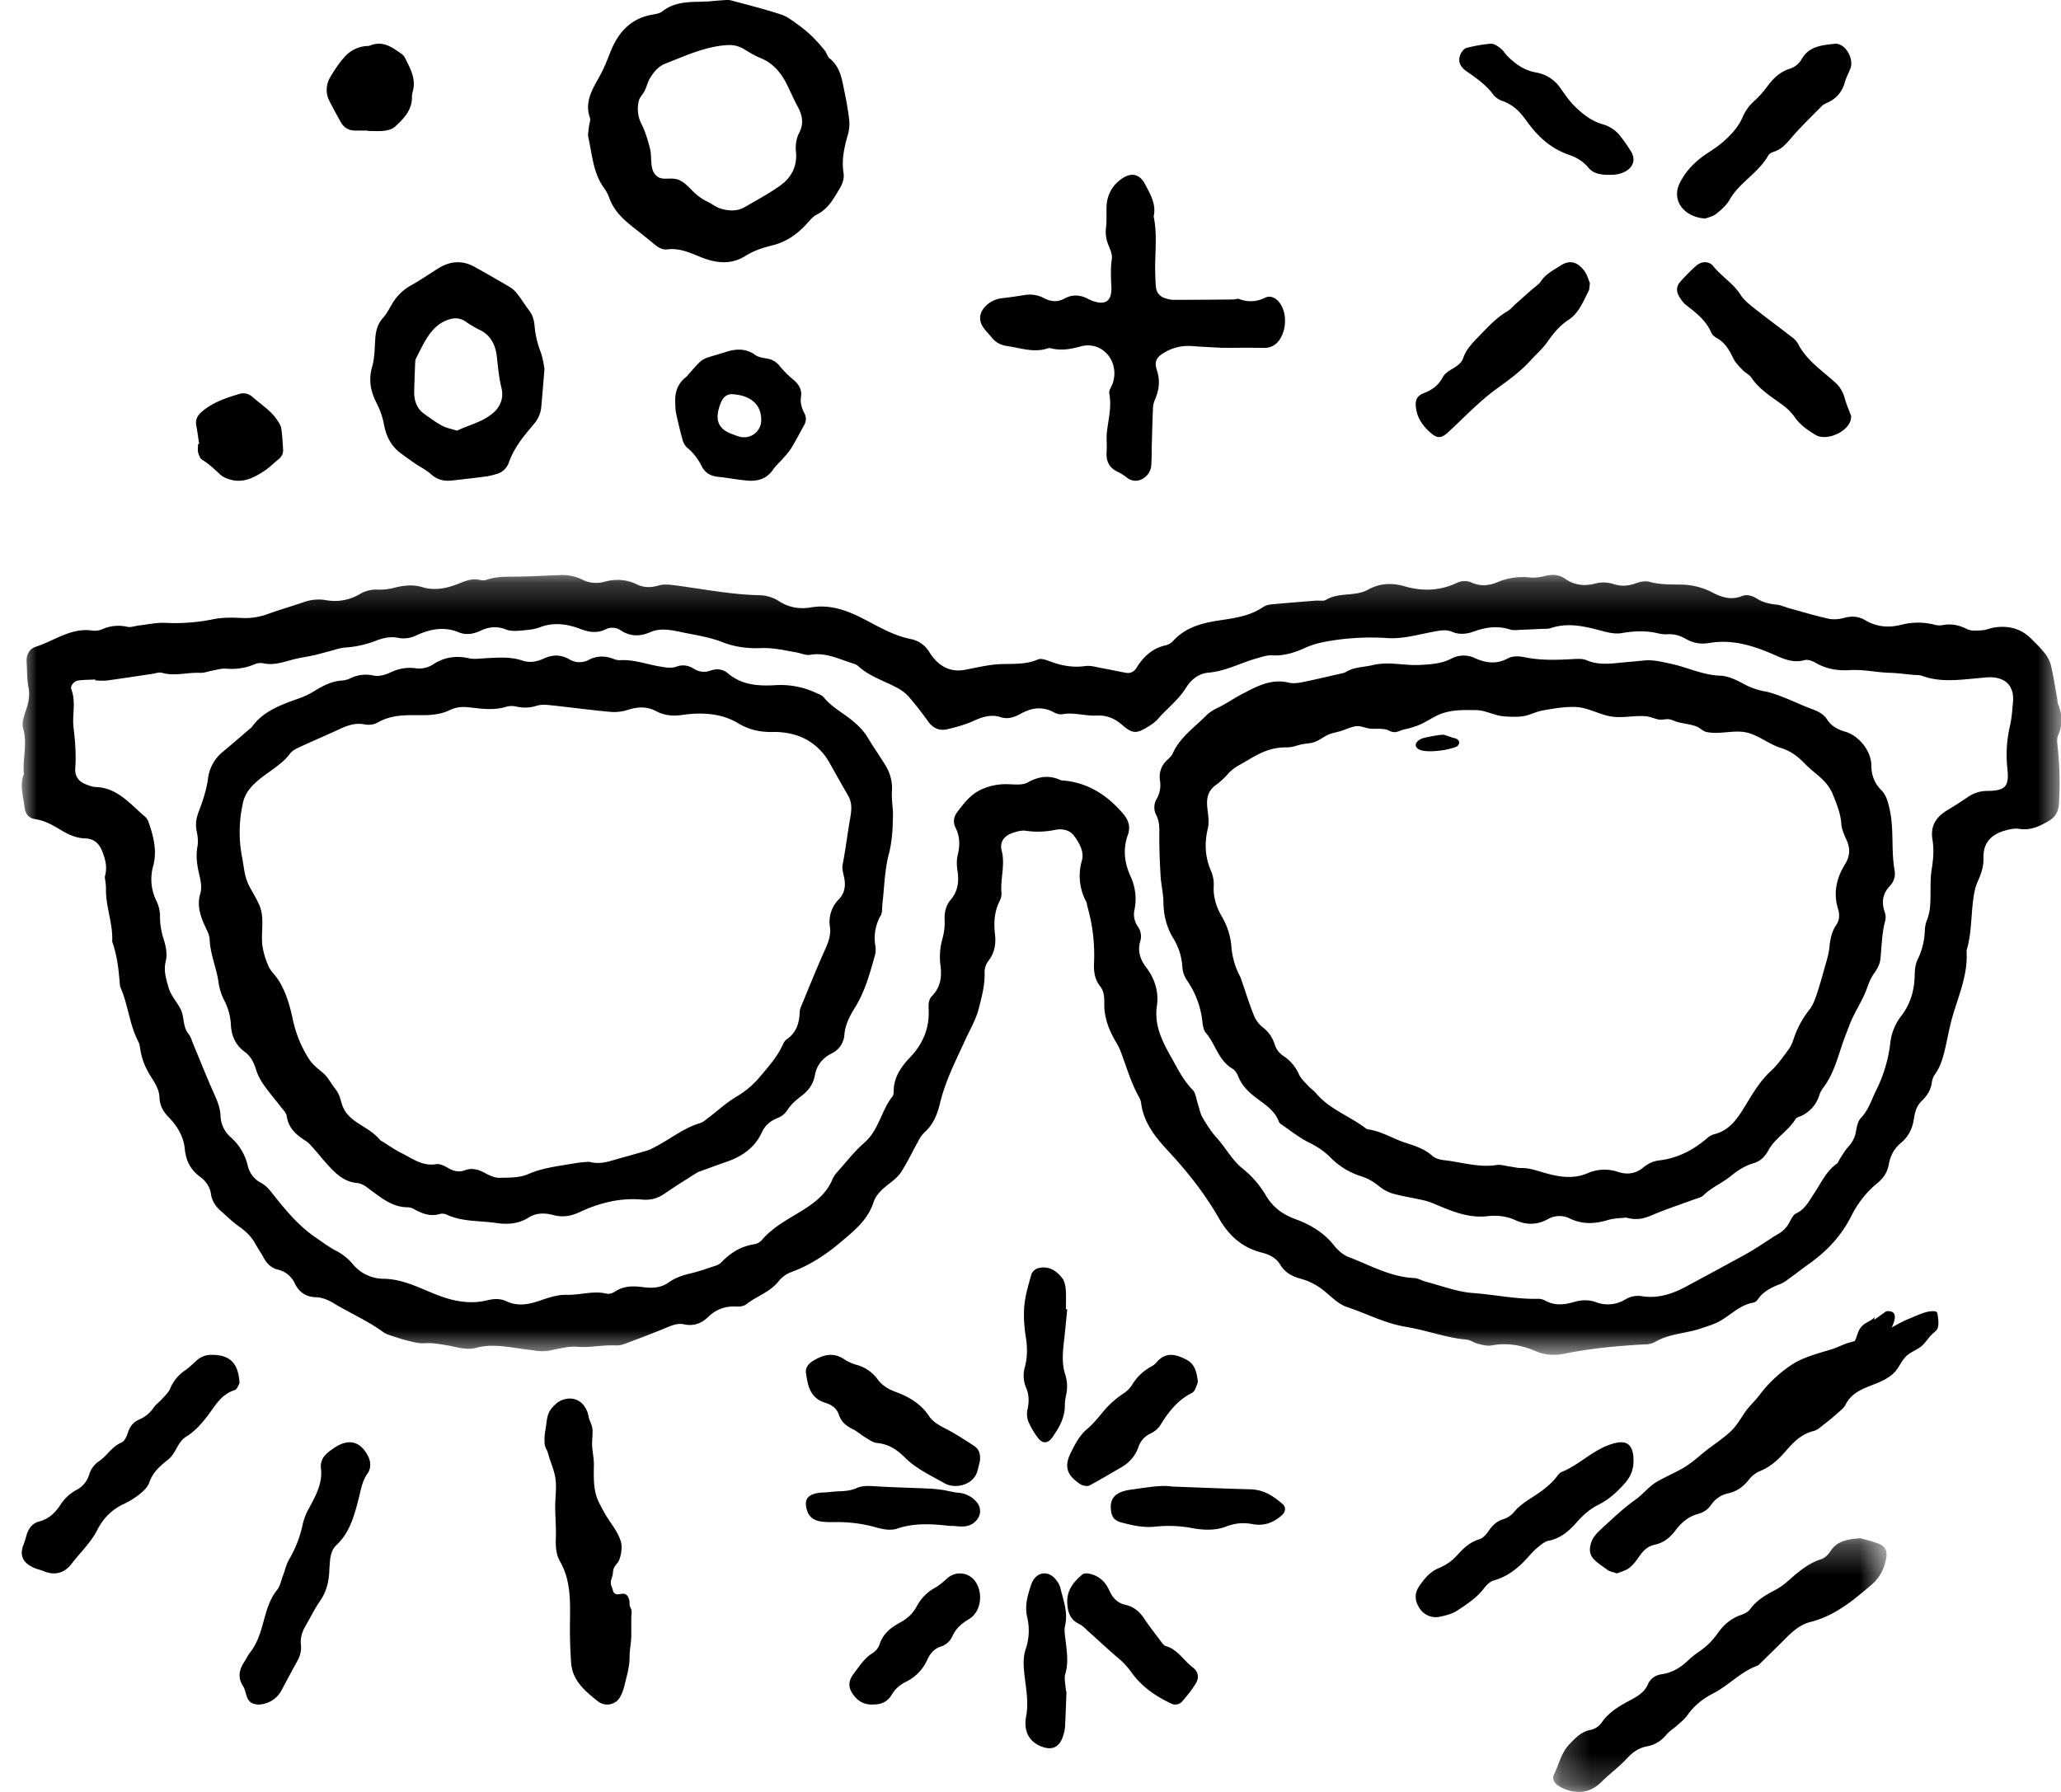 <svg xmlns="http://www.w3.org/2000/svg" xmlns:xlink="http://www.w3.org/1999/xlink" width="69" height="60" viewBox="0 0 69 60">
    <defs>
        <path id="a" d="M0 .227h68.288V26.34H0z"/>
        <path id="c" d="M.228.287h11.163V8.78H.228z"/>
    </defs>
    <g fill="none" fill-rule="evenodd">
        <g transform="translate(.73 19.024)">
            <mask id="b" fill="#fff">
                <use xlink:href="#a"/>
            </mask>
            <path fill="#000" d="M66.663 4.488c-.024.275-.045.555-.108.823a4.226 4.226 0 0 0-.078 1.413c.06.594-.075.73-.679.735a1.13 1.13 0 0 0-.651.208c-.226.154-.456.3-.69.441-.367.223-.567.522-.49.981.055.334.027.666-.027 1.003-.05.31-.033.63-.04.946-.004.259-.02.512-.122.756a1.03 1.03 0 0 0-.067.347c-.013.342-.092.66-.243.968-.074.15-.093.34-.096.514-.008.512-.143.977-.456 1.377a1.801 1.801 0 0 0-.364.924 4.784 4.784 0 0 1-.476 1.572c-.155.316-.253.653-.508.918-.098.101-.133.283-.16.435a.974.974 0 0 1-.254.519c-.105.113-.183.252-.27.382-.044.065-.068.155-.127.197-.349.246-.515.636-.743.975-.175.26-.306.542-.615.686-.105.048-.17.206-.236.325a.947.947 0 0 1-.369.365c-.25.149-.49.316-.736.47-.148.093-.3.182-.453.265-.632.345-1.264.687-1.898 1.028-.453.244-.929.395-1.447.32a.816.816 0 0 0-.56.094 1.12 1.12 0 0 1-1.006.1c-.246-.089-.494-.073-.743 0-.324.096-.646.121-.96-.055a.45.45 0 0 0-.222-.055c-.737.018-1.458-.141-2.189-.194-.53-.039-1.05-.243-1.574-.379-.13-.033-.255-.116-.384-.122-.797-.034-1.481-.43-2.202-.704-.188-.071-.365-.232-.494-.395-.342-.433-.796-.693-1.285-.874-.441-.163-.766-.4-1.01-.826a3.25 3.25 0 0 0-.77-.875c-.358-.292-.562-.7-.864-1.031-.182-.2-.33-.437-.469-.673-.076-.13-.101-.292-.151-.439-.057-.165-.07-.376-.18-.487-.296-.3-.484-.673-.681-1.027-.303-.542-.616-1.095-.514-1.782.068-.463-.067-.903-.354-1.282-.2-.263-.304-.548-.202-.885a.58.58 0 0 0-.094-.508.713.713 0 0 1-.096-.568 1.78 1.78 0 0 0-.14-1.101c-.203-.456-.257-.907-.087-1.381.097-.271.024-.498-.158-.71-.528-.618-1.163-1.03-1.979-1.11-.038-.004-.08 0-.114-.016-.384-.174-.73-.127-1.104.08-.185.103-.454.06-.684.058a1.96 1.96 0 0 0-.898.192c-.353.172-.568.47-.792.766a.474.474 0 0 0-.034.509c.149.302.142.601.064.922-.04.167-.028.356-.002.529.053.352.008.669-.226.946-.175.206-.22.447-.206.719.009.192-.021.393-.071.58a2.21 2.21 0 0 0-.072.881c.054.39.014.748-.279 1.044-.118.12-.122.283-.114.446.031.628-.185 1.151-.615 1.605-.298.313-.555.667-.556 1.141 0 .058-.005.13-.038.172-.378.473-.457 1.128-.939 1.547-.336.293-.614.654-.914.99a.9.9 0 0 0-.16.244c-.21.504-.62.8-1.055 1.069-.462.284-.946.535-1.309.963a.439.439 0 0 1-.249.138c-.442.067-.798.283-1.103.607a.486.486 0 0 1-.2.114c-.275.09-.548.19-.829.255-.268.063-.52.147-.747.31-.254.181-.55.19-.84.152-.335-.044-.654-.049-.952.151-.075.051-.192.086-.276.066-.447-.107-.884.051-1.33.039-.299-.01-.611.093-.902.194-.38.132-.745.2-1.127.02-.2-.095-.415-.084-.628-.032-.652.16-1.258.005-1.864-.249-.515-.214-1.025-.46-1.606-.47a1.35 1.35 0 0 1-1.066-.522 1.818 1.818 0 0 0-.55-.424c-.241-.129-.455-.292-.679-.445-.608-.415-1.053-.983-1.504-1.55a1.07 1.07 0 0 0-.305-.267.863.863 0 0 1-.454-.583 1.806 1.806 0 0 0-.568-.947.996.996 0 0 1-.342-.726c-.013-.283-.127-.532-.24-.787-.232-.52-.442-1.052-.662-1.579-.053-.127-.089-.27-.172-.373-.201-.249-.132-.578-.268-.838-.127-.241-.321-.44-.4-.716-.083-.288-.168-.565-.093-.871.063-.258.003-.513-.074-.76a2.369 2.369 0 0 1-.117-.757 1.204 1.204 0 0 0-.12-.508 1.623 1.623 0 0 1-.112-1.154c.14-.506.021-.98-.14-1.451a.465.465 0 0 0-.115-.203c-.503-.42-.925-.98-1.66-1.004-.113-.004-.228-.05-.336-.091-.241-.095-.374-.264-.354-.546.032-.453-.003-.9-.058-1.355-.05-.415.087-.851-.072-1.275-.045-.12.087-.28.226-.3.19-.027.384-.024.576-.034v.033c.136 0 .273.016.407-.002.496-.067.992-.145 1.488-.218.114-.017.24-.065.342-.036.426.122.847-.022 1.27 0 .131.008.265-.049.398-.072.152-.027.307-.08.457-.068.336.028.654-.014.966-.146a.501.501 0 0 1 .284-.035c.36.081.688-.042 1.025-.13.224-.058.455-.088.682-.137.15-.033.298-.08.448-.117.206-.052.411-.13.62-.144a3.414 3.414 0 0 0 1.016-.23c.239-.093.485-.145.74-.092a.96.96 0 0 0 .618-.09c.452-.206.92-.298 1.404-.097.252.105.498.056.733-.053.278-.129.548-.16.843-.042.137.054.305.054.455.042.231-.02.473-.034.686-.115.47-.178.918-.11 1.362.059.285.108.557.15.842.01a.493.493 0 0 1 .502.034c.324.211.646.212.995.059.336-.147.697-.07 1.032 0 .47.098.946.164 1.407.346.386.153.835.208 1.252.19.418-.018.805.075 1.204.146.151.027.31.104.454.079.488-.086.912.118 1.351.262.092.03.195.057.263.12.384.352.877.491 1.317.733.133.073.264.167.362.28.23.267.449.545.653.832.17.239.39.329.657.262.282-.068.566-.143.83-.261.309-.14.604-.252.948-.14.235.078.465-.001.671-.117.366-.204.727-.251 1.108-.045.082.044.192.08.28.063.39-.073.77.065 1.155.045.332-.017.597.095.848.312.35.303.484.302.88.054.115-.071.231-.152.32-.254.309-.353.687-.637.941-1.046.17-.271.421-.476.755-.504.57-.048 1.071-.327 1.61-.478.166-.046.34-.11.505-.1.402.025.77-.093 1.123-.254.27-.123.545-.185.834-.232a8.356 8.356 0 0 1 1.91-.093c.527.036 1.035-.12 1.547-.213.215-.039.414-.086.622.003.248.105.493.075.738-.013.392-.14.785-.198 1.196-.065.122.04.267.013.402.009.212-.006.423-.017.634-.028.115-.006.237.007.343-.029.585-.196 1.152-.05 1.712.098.23.061.441.11.68.068.403-.07.809-.083 1.212.016a.957.957 0 0 0 .288.026c.221-.015.419.04.61.15.244.14.505.193.785.144.715-.127 1.387.057 2.037.33.377.158.728.363 1.166.242.112-.031.27.033.383.098.353.204.744.262 1.124.237.452-.03.886.076 1.33.089.269.008.537.045.806.07.096.009.2 0 .287.032.626.23 1.262.132 1.897.077.135-.011.27-.032.405-.029.52.013.79.314.744.835m1.51 1.111c.162-.351.143-.687.005-1.033-.028-.072-.027-.155-.041-.233-.068-.368-.122-.74-.21-1.103a1.112 1.112 0 0 0-.222-.408c-.134-.168-.29-.318-.444-.47-.347-.342-.769-.437-1.234-.364-.133.021-.262.084-.396.092-.17.01-.366.031-.508-.041-.276-.139-.542-.19-.841-.128a.672.672 0 0 1-.286-.028 2.266 2.266 0 0 0-1.094.018c-.415.102-.809.063-1.18-.155-.233-.138-.466-.15-.725-.078-.163.044-.35.06-.512.024-.435-.096-.862-.226-1.292-.344-.148-.04-.294-.11-.445-.127-.235-.025-.456-.074-.66-.202-.154-.096-.331-.152-.5-.084-.363.146-.684.04-1.001-.128A2.312 2.312 0 0 0 55.523.55c-.346-.006-.693.002-1.037-.095-.137-.038-.31 0-.452.052-.248.089-.487.11-.738.027a1.096 1.096 0 0 0-.63-.016c-.357.091-.69.053-1-.165-.203-.143-.428-.152-.668-.093-.167.04-.346.07-.514.051a2.152 2.152 0 0 0-1.08.158c-.279.117-.562.145-.849.02a.581.581 0 0 0-.505.001c-.57.27-1.145.293-1.753.118-.41-.119-.822-.114-1.236.116-.422.233-.96.075-1.397.336-.089.053-.227.018-.342.027-.5.04-1.001.079-1.501.127a.6.6 0 0 0-.273.094c-.453.308-.974.367-1.491.447-.56.086-1.095.23-1.504.673a.498.498 0 0 1-.244.152c-.45.096-.756.378-.992.76-.081.131-.2.19-.346.164-.267-.047-.531-.107-.798-.154-.188-.033-.385-.098-.567-.072-.398.056-.769-.007-1.14-.141-.144-.052-.33-.13-.447-.08-.406.176-.82.141-1.242.156-.402.014-.802.116-1.2.19-.422.078-.763-.059-1.04-.38-.065-.074-.118-.157-.172-.24a.928.928 0 0 0-.615-.412c-.54-.11-1.015-.382-1.497-.635-.575-.302-1.16-.536-1.827-.423-.375.064-.733.01-1.062-.199-.201-.128-.42-.203-.659-.208-.97-.02-1.919-.213-2.877-.337-.168-.022-.352-.035-.51.012-.258.074-.493.077-.734-.041-.347-.171-.713-.183-1.077-.086a1.01 1.01 0 0 1-.734-.067 1.523 1.523 0 0 0-.732-.156c-.464.018-.927.042-1.391.051-.367.008-.736-.017-1.093.108a.442.442 0 0 1-.23.002c-.241-.054-.45.024-.672.115-.398.163-.817.259-1.247.129-.31-.094-.61-.061-.916.015a1.985 1.985 0 0 1-.57.068 1.06 1.06 0 0 0-.608.15 1.632 1.632 0 0 1-1.12.204 1.471 1.471 0 0 0-.747.062c-.402.138-.812.255-1.21.4a2.19 2.19 0 0 1-.902.132c-.307-.016-.625-.018-.924.043a6.4 6.4 0 0 1-1.615.121c-.285-.013-.575.053-.862.086-.134.016-.275.073-.4.047a1.33 1.33 0 0 0-.849.084.653.653 0 0 1-.342.04c-.704-.097-1.256.346-1.876.544-.216.07-.324.27-.306.52.021.276.008.558.06.826.054.268.01.502-.073.752-.068.201-.159.445-.105.629.153.517-.024 1.024.026 1.533-.146.374-.022.74.022 1.11.028.227.138.37.359.402.316.047.585.2.853.361.253.153.517.275.816.284.318.009.486.186.591.476.09.247.16.488.068.81.01.1.042.256.04.411-.01.597.24 1.16.208 1.758.167.467.219.954.257 1.445.006.076.048.15.076.224.21.552.267 1.155.544 1.685.044.085.055.19.07.287.051.319.175.605.346.875.137.215.28.436.29.703.01.275.126.476.315.67.276.284.492.637.53 1.034.038.41.192.714.51.949.194.144.333.33.369.581.032.227.15.405.315.552.204.181.4.376.621.532.23.16.42.344.556.592.084.156.189.3.273.456.108.2.256.347.478.4a.816.816 0 0 1 .566.467c.141.287.377.446.697.455.22.007.414.089.6.201.548.333 1.14.585 1.661.967.092.066.209.102.318.137.202.067.406.13.612.179.15.035.306.068.457.057.255-.018.497.03.747.07.321.053.646.173.976.084.581-.157 1.152-.006 1.722.06.23.026.452.08.687.04.323-.055.653-.161.971-.135.431.036.848-.065 1.274-.046a.74.74 0 0 0 .285-.039c.472-.176.943-.353 1.408-.546.201-.083.397-.169.616-.12.313.067.58-.027.801-.243.27-.264.581-.374.952-.353.11.006.25-.013.332-.078.35-.277.798-.406 1.087-.779a.989.989 0 0 1 .423-.3c.61-.225 1.143-.573 1.638-.992.447-.378.91-.738 1.107-1.338.089-.27.302-.451.521-.622.152-.119.313-.247.414-.407.209-.33.377-.687.568-1.03a1.06 1.06 0 0 1 .202-.284c.295-.26.436-.613.522-.975.18-.757.533-1.438.852-2.135.155-.34.35-.669.442-1.025.102-.397.214-.802.198-1.226a.641.641 0 0 1 .128-.381c.207-.27.26-.565.221-.894-.044-.379-.024-.75.15-1.1a.566.566 0 0 0 .068-.285c-.044-.472.13-.937.006-1.415-.074-.285.079-.495.36-.59.144-.05.308-.097.453-.075.331.05.65.036.977-.03.231-.046.486-.004.637.203.172.238.34.521.259.823a1.82 1.82 0 0 0 .143 1.376c.027.051.027.115.043.172a5.87 5.87 0 0 1 .22 1.877c-.014.282.019.553.203.784.131.164.143.36.14.561-.01.449.133.854.35 1.236.069.12.14.238.19.366.199.513.343 1.049.614 1.532.038.067.07.145.08.222.088.667.492 1.155.917 1.613.642.692 1.223 1.428 1.693 2.25.33.576.777.974 1.417 1.136.25.064.485.168.624.4.165.276.412.405.703.482.304.082.571.231.816.438.223.188.45.414.713.502.66.22 1.288.554 1.977.666.686.113 1.342.367 2.038.43.13.013.25.108.38.14.148.035.309.082.451.055.515-.098 1.004-.014 1.475.189.319.136.638.153.967.087.892-.18 1.793-.264 2.698-.312a.74.74 0 0 0 .335-.08c.479-.285 1.037-.28 1.544-.457.162-.057.328-.104.486-.173.44-.192.766-.608 1.268-.69.051-.008.108-.056.14-.102.187-.275.462-.406.757-.52.141-.056.264-.162.391-.252.174-.125.341-.261.517-.384.618-.43 1.127-.956 1.471-1.645.213-.424.506-.8.87-1.097.213-.173.337-.37.385-.635.05-.282.18-.525.398-.706.255-.211.391-.48.44-.808.031-.216.089-.433.25-.59.19-.182.325-.385.354-.659a.618.618 0 0 1 .118-.267c.184-.266.26-.573.333-.881.078-.327.133-.66.224-.983.207-.734.535-1.44.484-2.234a.172.172 0 0 1 .01-.059c.145-.498.14-1.016.196-1.527.028-.252.063-.517.165-.743.117-.259.205-.507.195-.793-.016-.49.246-.776.682-.908.164-.049.348-.095.511-.069.376.06.68-.082.989-.262.224-.13.327-.308.344-.572a10.98 10.98 0 0 0-.04-1.891c-.014-.135-.039-.293.013-.406" mask="url(#b)"/>
        </g>
        <path fill="#000" d="M21.396 3.347c.023-.08.125-.196.169-.273.086-.153.116-.333.207-.475.13-.203.275-.381.506-.47.668-.26 1.359-.585 2.095-.62a.934.934 0 0 1 .536.136c.177.106.354.219.545.295.436.175.7.505.897.901.119.24.223.486.351.72.16.29.216.577.057.88-.11.21-.132.427-.11.659.043.472-.16.852-.534 1.118-.37.264-.775.48-1.17.71-.225.133-.466.143-.723.083-.247-.058-.339-.16-.547-.263a1.679 1.679 0 0 1-.47-.339c-.16-.156-.33-.351-.546-.407-.292-.077-.554.092-.755-.202-.143-.21-.078-.569-.139-.81a5.623 5.623 0 0 0-.152-.516 2.605 2.605 0 0 0-.13-.308 1.108 1.108 0 0 1-.087-.819m-1.68.898c-.01.122-.043.25-.017.366.13.577.158 1.186.529 1.692.072.098.13.212.172.328.146.405.438.693.766.953.244.193.489.385.727.583.132.11.273.205.449.183.392-.049.723.097 1.076.242.503.206 1.026.304 1.55-.03.258-.163.567-.267.867-.34.468-.113.834-.36 1.15-.703.112-.12.22-.265.361-.335.383-.19.564-.536.766-.87.098-.165.158-.338.128-.53-.07-.439.027-.856.146-1.275a1.29 1.29 0 0 0 .045-.484c-.036-.325-.095-.65-.162-.97-.084-.4-.135-.814-.494-1.099-.076-.06-.097-.182-.161-.261a5.16 5.16 0 0 0-.407-.458 4.15 4.15 0 0 0-.475-.4c-.183-.13-.37-.28-.579-.35-.551-.18-1.115-.324-1.677-.473-.096-.025-.207-.01-.31-.003-.167.01-.333.028-.499.042V.048c-.084.004-.167.011-.25.012-.442.004-.873.03-1.243.322-.09.071-.232.089-.354.111-.739.136-1.148.635-1.396 1.277-.104.27-.21.529-.35.783-.236.427-.513.856-.324 1.389.03.087-.025.201-.034.303M33.195 11.294c.137.173.305.26.522.292.455.066.902.236 1.369.075a.208.208 0 0 1 .11.004c.335.082.65.026.983-.066.708-.195 1.3.48 1.084 1.203-.038.128-.147.265-.126.377.088.446-.034.868-.08 1.3-.022.208.009.421-.008.63-.023.301.06.529.331.668.116.06.234.123.335.206.356.294.804-.029.828-.397.015-.23.012-.46.018-.692.012-.421.022-.843.041-1.265a.846.846 0 0 1 .076-.276c.131-.313.164-.619.054-.955-.094-.284-.021-.427.223-.577.295-.182.615-.26.96-.233.37.029.74.043.998.058.539 0 .964-.006 1.39.003a.59.59 0 0 0 .526-.262c.247-.34.26-.916.014-1.246-.124-.167-.31-.26-.492-.172a1.043 1.043 0 0 1-.858.045c-.063-.023-.145.013-.219.014-.665.006-1.33.012-1.996.012a.903.903 0 0 1-.271-.056.418.418 0 0 1-.307-.371c-.017-.153-.019-.308-.024-.462-.021-.634.082-1.271-.053-1.902.094-.417-.115-.75-.291-1.086-.172-.327-.44-.398-.748-.197-.354.232-.539.574-.54 1.015-.002.21.01.424-.015.633-.026.219.004.416.09.617.058.138.125.301.104.44-.045.308-.031.61-.016.919.025.483-.188.64-.618.489a1.107 1.107 0 0 1-.154-.068c-.265-.14-.53-.162-.8-.014-.234.13-.461.104-.69-.018a1.022 1.022 0 0 0-.651-.098c-.238.037-.477.073-.716.1a.922.922 0 0 0-.594.282c-.21.226-.228.477-.046.728.078.107.175.199.257.303M13.897 12.191c.003-.063.004-.136.03-.187.26-.506.483-1.054 1.003-1.27.232-.097.445-.115.666.039.153.107.314.199.478.28.33.162.512.468.558.874.04.36.072.718.158 1.07.087.356-.064.65-.29.838-.368.308-.815.396-1.2.586-.198-.064-.36-.09-.503-.169-.21-.114-.41-.26-.607-.403-.236-.171-.332-.436-.323-.761.008-.299.018-.598.03-.897m-.78-1.998c-.092.157-.179.325-.295.452-.172.189-.238.414-.257.681-.023.32-.02.656-.106.953-.13.456-.048.83.149 1.218.11.216.201.46.245.707.078.427.258.746.561.971.166.123.335.243.504.359.17.116.357.203.511.343.217.196.45.242.706.212.373-.042.745-.083 1.116-.132.123-.016.246-.048.367-.084a.596.596 0 0 0 .414-.376c.186-.531.52-.916.85-1.307a1 1 0 0 0 .239-.562c.035-.384.065-.768.108-1.28-.023-.108-.049-.345-.126-.554a3.227 3.227 0 0 1-.204-.86c-.016-.196-.06-.376-.176-.527-.144-.189-.27-.396-.416-.582a.93.93 0 0 0-.255-.224 58.84 58.84 0 0 0-1.155-.661c-.416-.234-.827-.204-1.23.05-.299.188-.592.39-.898.56a1.671 1.671 0 0 0-.652.643M64.662 43.904c-.238.015-.556.176-.772.262-.38.151-.768.443-1.161.55-.27.072-.536.16-.814.238-.217.06-.392.164-.605.228-.42.128-.956.267-1.317.509a4.346 4.346 0 0 0-1.085 1.017c-.16.215-.36.383-.51.611-.134.202-.262.417-.431.584-.279.274-.638.49-.94.74-.222.185-.457.39-.714.533-.273.152-.554.275-.822.426-.284.16-.475.426-.74.614-.39.278-.724.594-1.075.918-.193.177-.351.318-.42.566-.122.447.18.584.567.87.074.055.184.068.315.113.13-.056.295-.095.411-.186.136-.106.24-.252.338-.393.126-.181.276-.33.506-.38.32-.068.528-.253.71-.493.188-.248.422-.456.755-.542a.746.746 0 0 0 .427-.3.932.932 0 0 1 .575-.389c.293-.063.504-.222.68-.442a.938.938 0 0 1 .36-.291c.37-.146.633-.39.879-.673.252-.291.519-.577.943-.68.127-.032.235-.138.343-.22.14-.106.275-.217.405-.334.114-.103.253-.201.318-.329.339-.667 1.15-.583 1.632-1.076.176-.179.24-.417.44-.582.142-.118.329-.18.47-.3.122-.102.203-.238.309-.353.049-.054.184-.157.219-.218.051-.092.041-.285.024-.389-.027-.16.004-.222-.22-.209"/>
        <g transform="translate(51.77 51.22)">
            <mask id="d" fill="#fff">
                <use xlink:href="#c"/>
            </mask>
            <path fill="#000" d="M11.119.465c-.226-.086-.465-.139-.601-.178-.469.025-.792.107-1.002.426-.072.11-.186.233-.309.272-.465.147-.799.453-1.143.755-.12.105-.253.201-.395.275-.326.17-.634.35-.85.65-.063.088-.19.151-.3.189-.347.118-.592.343-.789.622-.173.245-.383.45-.637.62a2.582 2.582 0 0 0-.327.263c-.251.239-.529.426-.892.478-.22.032-.387.14-.47.334-.116.27-.347.407-.605.544-.355.188-.706.396-.938.731a.61.61 0 0 1-.393.26c-.304.06-.485.26-.683.462-.29.3-.362.687-.532 1.035-.072.147.02.297.18.39.486.278 1.004.259 1.403-.139.282-.28.606-.517.873-.806.184-.198.385-.344.66-.394.275-.05.482-.19.656-.396.1-.12.243-.205.361-.311.117-.106.247-.207.335-.333.22-.317.514-.555.859-.73.524-.267.913-.72 1.478-.928.037-.013.067-.045.095-.073.283-.277.568-.554.847-.834.241-.242.492-.47.844-.56.822-.21 1.434-.727 2.042-1.245.282-.24.438-.557.496-.911.037-.23-.039-.383-.263-.468" mask="url(#d)"/>
        </g>
        <path fill="#000" d="M24.782 14.627c-.084-.017-.165-.054-.247-.083-.499-.173-.638-.494-.39-1.087.064-.153.194-.266.363-.258.423.02.917.198.971.754.004.035.005.07.007.104a.575.575 0 0 1-.704.57m1.768-1.922a3.399 3.399 0 0 1-.44-.44.67.67 0 0 0-.434-.26c-.135-.022-.288-.045-.393-.121-.322-.233-.661-.204-1.002-.094-.845.274-.67.107-1.253.772-.023.026-.046.053-.073.074-.271.214-.362.5-.35.832.009.12.003.245.028.362.066.305.138.608.222.908a.54.54 0 0 0 .16.26c.207.17.357.376.477.612.11.218.294.33.542.355.33.034.656.097.986.127.35.031.654-.06.865-.373.085-.127.21-.23.311-.347.102-.118.212-.233.293-.364.154-.252.29-.513.432-.772a.403.403 0 0 0 .01-.399c-.092-.173-.146-.35-.115-.549.04-.25-.079-.427-.266-.583M7.072 45.366a.704.704 0 0 0-.48.18c-.127.116-.251.237-.392.337a1.34 1.34 0 0 0-.5.606c-.052.132-.175.24-.275.353-.087.099-.203.178-.278.285a1.095 1.095 0 0 1-.479.4c-.213.09-.327.246-.392.46-.036.117-.11.272-.212.315-.322.138-.478.44-.747.624a.825.825 0 0 0-.332.45.846.846 0 0 1-.427.513 1.492 1.492 0 0 0-.54.505c-.173.261-.383.466-.71.551-.225.06-.348.232-.414.44-.034.108-.06.219-.102.323-.158.386-.015.642.386.804.09.036.188.056.277.094.382.162.71.06.937-.24.287-.375.643-.702.86-1.129.192-.376.472-.682.88-.872.192-.09.378-.203.542-.335.13-.105.273-.238.322-.385.115-.345.366-.563.64-.78.272-.216.307-.614.642-.787.017-.009.03-.023.047-.034.238-.168.423-.379.601-.606.264-.336.458-.745.934-.894.082-.026.122-.173.16-.233-.032-.532-.207-.96-.948-.945M21.078 53.693c.002-.11-.037-.287-.168-.324-.087-.024-.207.035-.29.006-.094-.031-.098-.126-.126-.206-.025-.071-.049-.105-.043-.2.005-.091.045-.153.06-.24.021-.121.004-.181.082-.297.043-.062.1-.114.13-.184.072-.17.115-.439.066-.619-.075-.265-.244-.495-.399-.728a3.371 3.371 0 0 1-.153-.247c-.12-.22-.246-.427-.3-.667-.07-.308-.058-.628-.054-.949.002-.224-.054-.437-.06-.66-.005-.18.033-.384.006-.563-.022-.137-.1-.253-.126-.392a.82.82 0 0 0-.164-.37.58.58 0 0 0-.568-.215c-.23.038-.345.141-.485.297-.165.183-.174.388-.206.62-.02.152-.052.271-.05.427 0 .131-.005.208.054.326.031.061.048.097.067.167.076.283.21.556.247.847.04.309-.012.627-.01.941 0 .336.033.672.022 1.007-.01.282-.005.559.138.81.367.64.343 1.345.334 2.029-.007.456.008.905.038 1.359.04.605.466.954.898 1.299a.501.501 0 0 0 .685-.063c.161-.197.211-.514.273-.75.058-.219.102-.451.102-.683-.001-.253.057-.462.057-.712v-.585c0-.08.023-.192.003-.27-.022-.084-.063-.106-.06-.211M11.249 48.443a2.5 2.5 0 0 0-.266.188c-.164.134-.265.31-.238.532.06.498-.17.905-.384 1.31a2.027 2.027 0 0 0-.225.56 3.906 3.906 0 0 1-.459 1.186c-.098.171-.14.376-.212.565-.059.154-.091.333-.19.454-.29.356-.378.806-.499 1.223-.095.33-.207.623-.415.886-.067.085-.112.19-.173.282-.176.265-.243.53-.052.828.068.105.087.243.132.364.066.18.2.252.401.252a.897.897 0 0 0 .766-.495c.175-.325.347-.651.525-.974a.883.883 0 0 0 .114-.536c-.026-.235.046-.44.16-.635.157-.27.293-.557.471-.812.21-.3.3-.629.318-.99.006-.13.014-.26.027-.39.02-.19.073-.375.21-.503.455-.422.605-1.005.752-1.577.074-.288.114-.572.292-.823.123-.172.117-.39.016-.586-.246-.478-.62-.586-1.071-.31M53.515 50.384c.355-.178.63-.434.886-.723.209-.235.296-.488.286-.784-.003-.054-.003-.107-.01-.16-.053-.388-.267-.495-.669-.381-.66.186-1.113.704-1.732.954-.063.026-.112.094-.156.151-.236.309-.558.524-.883.734-.202.13-.393.265-.547.451a.779.779 0 0 1-.355.24c-.235.07-.373.214-.5.4-.076.114-.193.24-.32.279-.304.092-.51.288-.707.503a1.684 1.684 0 0 1-.62.45c-.31.123-.498.356-.675.615-.18.263-.136.519.021.75a.639.639 0 0 0 .686.267c.197-.041.407-.097.57-.204.32-.211.647-.423.884-.733.086-.111.204-.237.333-.273.511-.143.873-.463 1.2-.836.095-.109.2-.213.313-.304.098-.078.208-.169.326-.191.416-.08.703-.347.95-.627.21-.239.437-.437.719-.578M57.089 7.317c.075-.03.244-.06.364-.154.172-.133.347-.29.453-.476.334-.587.973-.899 1.298-1.49.034-.06.128-.098.202-.123.263-.089.42-.289.595-.492.313-.362.66-.696.998-1.037.055-.055.136-.086.208-.12.29-.14.472-.365.559-.678.043-.154.123-.298.182-.448.133-.339-.179-.874-.53-.833-.406.046-.855.077-1.098.512a.715.715 0 0 1-.418.33c-.322.106-.545.327-.742.595a3.22 3.22 0 0 1-.444.492c-.17.153-.287.326-.378.536-.079.18-.196.352-.327.5-.226.258-.49.469-.785.656-.407.258-.76.586-.987 1.037-.295.589.143 1.147.85 1.193M47.862 14.462c.249.23.386.227.624.008.532-.491 1.033-1.026 1.616-1.45.405-.295.8-.575 1.14-.952.185-.205.401-.386.563-.619.195-.28.405-.54.704-.736.347-.228.498-.622.68-.979.026-.05.02-.117.04-.25-.046-.106-.09-.288-.195-.424-.219-.282-.468-.374-.79-.167-.236.153-.49.277-.655.524-.077.113-.204.191-.31.284l-.539.478c-.09.08-.168.18-.27.24-.354.207-.63.5-.91.792-.222.233-.461.454-.57.77-.116.34-.536.367-.689.652-.143.269-.347.42-.626.528-.257.098-.31.26-.264.536.051.314.223.555.451.765M56.449 10.215c.336.259.669.514.845.928.031.072.11.135.18.174.275.152.421.402.554.68.07.148.198.27.313.393.086.092.218.146.287.247.27.402.668.64 1.042.915.15.11.294.245.401.398.19.272.446.455.717.615.348.205 1.024-.076 1.16-.466.014-.04.017-.084.031-.157-.071-.195-.168-.41-.228-.636a1.04 1.04 0 0 0-.338-.523c-.435-.396-.939-.724-1.22-1.278a.755.755 0 0 0-.218-.229c-.417-.324-.842-.635-1.255-.963-.163-.129-.336-.266-.446-.44-.245-.385-.637-.614-.917-.962-.145-.18-.396-.165-.57-.012-.19.168-.369.35-.538.54-.126.141-.134.316-.037.479.064.109.14.222.237.297M11.402 4.078c.11.202.283.3.52.295.132-.003.264 0 .395 0v.012c.181 0 .364.015.542-.006.124-.015.27-.052.357-.13.3-.271.582-.563.576-1.003-.001-.063.011-.127.028-.188.116-.42-.087-.771-.265-1.127a.41.41 0 0 0-.13-.14c-.308-.217-.616-.438-1.035-.266-.043.018-.097.013-.146.018a1.09 1.09 0 0 0-.72.376c-.181.202-.331.434-.468.666a.817.817 0 0 0-.016.82c.116.227.24.45.362.673M50.003 3.18c.06.081.175.155.286.196.377.134.597.368.794.64.35.488.768.936 1.46 1.174.263.09.476.23.632.421.154.19.388.259.811.24-.034.003.077.003.18-.02.45-.101.64-.415.445-.748a5.373 5.373 0 0 0-.336-.49 1.146 1.146 0 0 0-.616-.431c-.404-.118-.684-.356-.94-.605-.188-.182-.327-.396-.474-.602a1.247 1.247 0 0 0-.826-.529c-.402-.074-.68-.286-.929-.524-.095-.092-.157-.206-.26-.289-.086-.068-.218-.156-.318-.15a4.8 4.8 0 0 0-.814.142c-.083.021-.155.118-.191.192-.114.228-.041.43.195.593.34.235.674.473.9.79M32.614 48.416c-.281-.186-.565-.37-.864-.53-.247-.132-.502-.248-.654-.48-.26-.395-.655-.633-1.108-.799-.251-.092-.46-.221-.61-.428a1.292 1.292 0 0 0-.723-.485 1.499 1.499 0 0 1-.404-.189c-.365-.24-.701-.136-1.029.06-.152.091-.264.233-.24.401.062.417.126.847.657 1.008.225.069.378.193.447.4.074.224.235.368.46.477.152.073.276.192.421.277.126.075.26.176.397.189.402.036.68.237.937.492.375.372.868.6 1.329.86.34.193.966.069 1.096-.424.036-.136.067-.272.082-.335.022-.248-.046-.396-.194-.494M31.728 52.835c-.133.118-.269.24-.418.325a1.506 1.506 0 0 0-.61.61c-.14.265-.328.428-.569.56-.29.16-.567.355-.69.746a.584.584 0 0 1-.242.285c-.265.166-.435.44-.624.689-.195.256-.177.488.02.732.16.197.354.303.623.29.235.006.477-.056.64-.333.117-.203.283-.33.475-.428.305-.153.553-.389.71-.733.1-.22.24-.378.45-.444a.624.624 0 0 0 .393-.352c.125-.274.327-.432.561-.573.38-.228.477-.82.229-1.22a.628.628 0 0 0-.948-.154M35.676 54.938c-.02-.167-.055-.35-.019-.504.107-.459-.063-.856-.158-1.27a.722.722 0 0 0-.125-.24c-.258-.368-.701-.308-.85.132-.117.349-.227.705-.133 1.103a1.93 1.93 0 0 1-.052 1.061c-.092.276-.074.546-.044.835.05.465.148.931.06 1.406-.1.531.12.878.54 1.029.372.133.616-.015.725-.465a1.22 1.22 0 0 0 .038-.222c.016-.34.028-.678.046-1.131 0 .001-.025-.11-.035-.221-.011-.13-.041-.276-.007-.39.115-.378.057-.748.014-1.123M6.667 14.865l-.037.004c0 .095-.018.194.005.285.022.087.063.199.135.242.23.14.418.32.609.5a.751.751 0 0 0 .262.14c.471.168.856-.036 1.222-.277.163-.108.3-.252.454-.374.112-.09.17-.197.161-.334-.016-.237-.025-.477-.063-.711-.016-.104-.086-.205-.149-.296-.216-.312-.548-.516-.83-.766a.441.441 0 0 0-.428-.086c-.451.134-.894.284-1.253.596-.152.13-.22.272-.183.465.039.203.064.408.095.612M34.398 47.2a.712.712 0 0 0 .028.393c.088.203.202.395.33.56.154.199.332.183.481-.034.214-.31.418-.632.413-1.085-.002-.116.027-.233.047-.348a1.296 1.296 0 0 0-.027-.638c-.138-.402-.086-.809-.04-1.218.037-.33.066-.66.1-.99a2.028 2.028 0 0 0-.045-.004c0-.217.013-.434-.004-.648-.01-.13-.04-.285-.107-.375-.224-.303-.508-.439-.833-.345-.08.024-.186.11-.21.198-.099.35-.206.706-.239 1.07-.03.345 0 .711.054 1.055.054.34.051.658-.035.984a1.03 1.03 0 0 0 .04.686c.103.238.105.478.047.74M36.239 49.729c.077.025.174.043.243.006.355-.19.704-.4 1.056-.603.252-.146.46-.354.576-.683a.755.755 0 0 1 .404-.45.792.792 0 0 0 .328-.277c.281-.466.604-.855 1.044-1.073a.281.281 0 0 0 .115-.12c.044-.085.073-.184.1-.253-.04-.342-.112-.606-.369-.741-.36-.19-.706-.292-1.03.096a.63.63 0 0 1-.174.131 1.693 1.693 0 0 0-.634.613.998.998 0 0 1-.318.305 3.15 3.15 0 0 0-.69.639c-.156.192-.32.383-.5.535-.249.21-.406.51-.554.817-.188.388-.127.668.18.912.07.057.144.119.223.146M39.924 55.824c-.3-.228-.503-.6-.889-.705-.074-.02-.136-.118-.191-.19-.18-.238-.364-.472-.529-.721-.162-.246-.363-.414-.638-.473-.24-.052-.411-.208-.522-.447a1.872 1.872 0 0 0-.107-.2.883.883 0 0 0-.566-.392c-.08-.02-.196-.022-.252.027-.265.23-.5.49-.5.898.004.332.084.605.393.752.125.06.229.176.337.273.328.29.646.594.98.875.171.142.314.3.446.484.345.48.81.792 1.316 1.032a.31.31 0 0 0 .39-.082c.156-.183.31-.371.436-.577.127-.206.096-.402-.104-.554M30.037 51.183c.572-.192 1.152-.16 1.742-.092.04.004.082 0 .097 0 .15.009.274.028.394.019a.644.644 0 0 0 .276-.081c.305-.193.351-.53.123-.767a.9.9 0 0 0-.6-.282c-.18-.016-.355-.07-.535-.096a4.859 4.859 0 0 0-.485-.043c-.593-.027-1.188-.04-1.78-.077-.212-.013-.408-.02-.594.063-.18.081-.38.102-.59.107-.164.004-.326.032-.49.038-.604.02-.7.266-.558.65.07.19.242.308.518.332.102.01.206.014.308.012.5-.012.982.04 1.45.173.232.065.498.12.724.044M41.85 49.867c-.824-.021-1.648-.057-2.608-.092-.37-.06-.86.035-1.35.099-.54.071-.737.273-.7.676a.826.826 0 0 0 .026.143c.035.136.137.234.316.282.37.098.738.185 1.144.142.41-.043.815-.029 1.227.048.376.07.782.09 1.147-.052.286-.111.568-.14.88-.081.41.078.717-.066.971-.285.141-.122.163-.285.025-.399-.29-.239-.589-.469-1.078-.481M61.765 28.945c-.282.456-.394.957-.23 1.486.061.196.05.382-.066.552-.16.233-.197.492-.226.763-.024.227-.099.45-.16.67-.088.315-.176.63-.281.938-.055.16-.126.324-.228.458a3.16 3.16 0 0 0-.521.963c-.04.127-.093.257-.172.363-.185.249-.363.51-.59.719-.398.365-.647.822-.922 1.265-.24.386-.498.74-.989.858a.656.656 0 0 0-.25.15c-.457.387-.973.652-1.584.725-.204.025-.378.11-.533.238-.249.207-.536.247-.838.148a1.418 1.418 0 0 0-1.04.049c-.504.211-1.019.104-1.514-.045-.23-.069-.45-.138-.693-.135-.137.001-.274-.038-.411-.056-.137-.02-.28-.066-.41-.046-.606.096-1.18-.098-1.767-.162-.133-.014-.289-.057-.383-.141-.258-.231-.568-.334-.892-.437-.431-.136-.816-.397-1.278-.455a.12.12 0 0 1-.054-.025c-.54-.418-1.225-.644-1.674-1.183-.074-.089-.178-.153-.256-.24-.115-.127-.253-.25-.32-.401a1.396 1.396 0 0 0-.521-.61.721.721 0 0 1-.277-.354c-.077-.251-.2-.444-.417-.607a1.003 1.003 0 0 1-.297-.415c-.145-.356-.257-.725-.383-1.088-.026-.073-.045-.149-.083-.216a2.538 2.538 0 0 1-.28-.993 2.33 2.33 0 0 0-.314-.982c-.191-.324-.298-.662-.276-1.043a1.136 1.136 0 0 0-.094-.5c-.2-.461-.22-.927-.106-1.407.126-.523-.268-1.053.261-1.457a2.61 2.61 0 0 0 .4-.361c.194-.22.324-.27.566-.412.266-.156.52-.314.814-.406.223-.07.396-.088.629-.09.193-.002.311-.068.491-.103a.464.464 0 0 1 .024-.004c.213-.037.318-.02.516-.127.11-.06.206-.129.315-.181.132-.064.293-.086.435-.13.152-.046.384-.156.537-.164.17-.01.328.085.513.088.158.003.296-.008.449.02.118.023.156.088.298.092.115.004.224-.072.33-.091.143-.028.249-.064.368-.101.31-.098.568-.308.857-.418.375-.143.768-.131 1.166-.127.345.005.622.185.959.21.175.013.393.02.567.003.255-.025.478-.16.728-.204.353-.061.704-.124 1.069-.115.425.01.797.25 1.21.319.37.063.783-.04 1.16-.008.165.015.285.084.447.112.107.019.228-.028.334-.011.11.017.195.07.3.097.202.051.415.07.613.142.11.04.219.161.339.187.46.1.946-.094 1.399.031.376.104.696.376 1.077.498.362.117.574.28.835.549.347.355.72.525.918 1.008.13.32.263.638.287.993.013.183.098.368.176.542.13.286.115.536-.057.815m1.492-1.875c-.054-.232-.103-.442-.277-.616-.23-.232-.328-.503-.33-.833-.003-.469-.412-.988-.87-1.12-.262-.077-.47-.191-.615-.416-.122-.189-.317-.276-.527-.353-.296-.108-.58-.248-.874-.362-.22-.086-.443-.176-.674-.219a2.369 2.369 0 0 1-.718-.253c-.239-.13-.512-.264-.774-.273-.591-.019-1.106-.283-1.665-.401-.292-.062-.575-.137-.877-.11-.256.025-.512.048-.769.072-.394.038-.785.089-1.171-.08-.134-.057-.31-.045-.464-.037-.535.03-1.069.047-1.597-.06-.2-.04-.4-.056-.582.04-.366.195-.72.156-1.083-.008a.887.887 0 0 0-.804.013c-.326.17-.676.19-1.037.21-.53.031-1.052-.125-1.594.006-.302.072-.626.062-.903.234a.362.362 0 0 1-.112.039c-.443.1-.885.207-1.33.297-.152.03-.322.052-.468.017-.599-.146-1.09.14-1.567.387-.274.141-.531.326-.817.46-.14.067-.278.156-.385.264-.397.398-.876.728-1.112 1.261-.037.084-.118.154-.187.221a.752.752 0 0 0-.24.68.94.94 0 0 1-.106.614.553.553 0 0 0-.016.551c.12.234.101.48.1.732 0 .44.018.88.045 1.32.017.285.09.569.093.854.005.434.1.836.327 1.21.184.302.288.624.308.98a.88.88 0 0 0 .149.426c.29.424.465.882.521 1.388.015.13.036.286.117.38.325.38.416.92.892 1.2.092.053.158.174.2.278.122.299.352.516.6.703.297.226.616.42.748.788a.204.204 0 0 0 .076.087c.306.208.597.446.927.61.271.134.511.287.718.497.293.298.642.514 1.046.64.233.073.423.197.61.346.133.106.299.194.465.238.342.093.696.144 1.041.226.152.036.297.1.441.16.53.223 1.057.432 1.66.364.316-.036.636-.004.932.131.366.168.725.168 1.084-.027a.78.78 0 0 1 .743-.027c.416.201.835.185 1.272.053.221-.067.465-.064.618-.083.372.106.624.021.888-.092.434-.186.886-.332 1.33-.497.128-.048.285-.076.375-.164.27-.263.625-.405.91-.64.231-.19.476-.345.765-.43.246-.073.382-.232.503-.45.224-.4.666-.637.903-1.036.017-.03.063-.047.1-.061a1.12 1.12 0 0 0 .693-.741.882.882 0 0 1 .14-.252c.392-.525.505-1.158.737-1.746.077-.194.144-.393.234-.582.149-.313.338-.61.46-.93.074-.2.138-.39.268-.568.099-.135.187-.304.203-.465.045-.439.048-.88.167-1.31a.525.525 0 0 0-.028-.283c-.105-.32-.064-.601.177-.855a.604.604 0 0 0 .157-.537c-.12-.681-.01-1.378-.17-2.06M28.464 27.392c-.091.521-.155 1.048-.255 1.57-.027.14.03.3.058.45.048.261.006.501-.177.693a1.065 1.065 0 0 0-.303.939c.046.334-.112.629-.244.928-.252.573-.485 1.154-.725 1.733a.484.484 0 0 0-.044.165c-.01.381-.112.713-.446.938-.058.039-.095.118-.127.186-.178.387-.455.699-.724 1.019a3.055 3.055 0 0 1-.808.7c-.34.197-.634.473-.95.712-.091.068-.181.154-.285.183-.535.156-.964.51-1.447.765-.1.052-.198.115-.305.146-.396.12-.795.225-1.192.34-.237.068-.475.12-.778.04-.114.012-.283.019-.449.048-.534.096-1.074.144-1.588.37-.28.122-.626.114-.944.12-.158.004-.33-.07-.475-.15-.226-.125-.445-.196-.699-.1-.189.07-.362.03-.539-.07-.127-.072-.288-.159-.417-.137-.457.079-.793-.189-1.158-.37-.218-.107-.418-.25-.626-.378-.032-.02-.07-.035-.094-.063-.422-.507-1.101-.567-1.29-1.241-.061-.214-.083-.307-.227-.494-.136-.177-.231-.375-.405-.52-.171-.142-.339-.271-.461-.462a3.96 3.96 0 0 1-.538-1.324c-.094-.442-.223-.897-.467-1.291-.138-.222-.278-.305-.37-.543a2.58 2.58 0 0 1-.182-.645c-.05-.462.082-.924-.1-1.34-.09-.206-.19-.37-.302-.57-.209-.368-.202-.676-.286-1.087a4.437 4.437 0 0 1 .051-1.821c.198-.746 1.14-1.016 1.557-1.59.073-.1.203-.168.32-.222.444-.207.895-.397 1.34-.603.278-.13.55-.226.87-.156a.66.66 0 0 0 .43-.077c.361-.205.748-.237 1.147-.238.225 0 .453.01.676-.015.184-.02.375-.06.54-.14.213-.105.416-.134.652-.108.427.046.858.116 1.288-.022a.681.681 0 0 1 .334.002c.227.047.441.04.666-.03.136-.044.296-.037.442-.021.672.07 1.343.162 2.016.224.2.018.417-.006.608-.07.324-.105.636-.112.931.046.284.15.571.171.876.128.168-.023.337-.042.506-.045.478-.01.94.067 1.358.318.366.221.744.308 1.181.297.364-.008.766.07 1.086.238a2 2 0 0 1 .799.79c.205.365.409.73.62 1.092.143.246.124.481.075.763m1.396-.875a1.47 1.47 0 0 0-.207-.877c-.197-.323-.418-.632-.611-.958a2.077 2.077 0 0 0-.407-.468c-.334-.307-.758-.5-1.052-.86-.066-.082-.19-.122-.292-.167a2.793 2.793 0 0 0-1.315-.246c-.56.034-1.135.007-1.607-.396-.172-.147-.375-.163-.587-.091a.603.603 0 0 1-.542-.056c-.187-.118-.382-.155-.593-.077-.185.068-.366.025-.554-.005-.445-.07-.873-.242-1.334-.21a.531.531 0 0 1-.22-.044c-.278-.107-.549-.11-.82.028a.652.652 0 0 1-.651-.009c-.286-.167-.565-.168-.862-.03-.226.105-.473.151-.716.068-.405-.138-.818-.1-1.231-.08-.188.009-.383.042-.56.002-.43-.096-.822-.039-1.192.2a.84.84 0 0 1-.594.134 1.454 1.454 0 0 0-.825.134c-.193.087-.39.154-.602.107a1.16 1.16 0 0 0-.768.101.769.769 0 0 1-.273.07c-.351.022-.647.184-.94.362a2.567 2.567 0 0 1-.455.221c-.603.219-1.217.413-1.62.973-.021.03-.056.051-.084.075-.288.247-.573.495-.864.737a1.37 1.37 0 0 0-.518.914c-.051.373-.171.743-.307 1.096-.087.225-.12.429-.072.664.034.165.056.346.026.51-.056.31-.018.608.051.907.052.224.109.45.042.679-.11.375-.008.715.144 1.053.069.155.165.316.171.478.02.503.232.96.3 1.452.027.204.098.412.192.596.134.261.205.528.22.82.019.36.154.669.451.886.21.152.317.363.392.61.055.178.148.35.255.504.173.248.373.477.557.719.08.105.197.212.214.33.059.407.32.627.633.826.109.07.196.178.285.277.152.17.292.349.445.517.27.298.553.579.984.617.197.018.338.146.492.26.364.267.724.556 1.212.553a.46.46 0 0 1 .215.065c.27.151.545.254.862.16a.337.337 0 0 1 .221.02c.53.248 1.108.199 1.664.282.374.055.747.033 1.09-.185.252-.16.546-.156.823-.08.311.084.594.034.877-.098.678-.318 1.384-.492 2.137-.417.018.002.037 0 .056 0 .255.01.474-.076.685-.223.339-.235.691-.452 1.04-.674.047-.03.102-.047.155-.066.283-.103.565-.208.849-.306.518-.18.944-.468 1.184-.991.108-.235.293-.385.536-.48a.66.66 0 0 0 .302-.242c.127-.198.29-.346.473-.483.234-.174.408-.399.461-.698.063-.347.258-.582.567-.737a.747.747 0 0 0 .422-.635c.031-.335.182-.621.353-.897.326-.523.49-1.11.653-1.696a.807.807 0 0 0 .037-.338 1.508 1.508 0 0 1 .172-1.048c.061-.106.042-.26.057-.392.065-.55.073-1.115.21-1.646.129-.493.14-.978.144-1.414-.016-.268-.048-.48-.036-.687M62.37 44.372c-.17.151-.167.302-.262.508-.138.298-.28.567.235.463.354-.071.609-.281.806-.578.113-.17.588-.923 0-.859l-.403.287.01-.088c-.11.127-.265.158-.387.267"/>
        <path fill="#000" d="M48.66 24.709l-.312-.106c-.099-.02-.667.09-.748.127-.294.131-.26.349.04.407.238.046.66-.003.865-.057.096-.025.251-.057.303-.113.104-.11.022-.242-.149-.258M19.615 52.938c.174.097.211-.428.213-.522l-.105.053c-.147.031-.25.39-.108.47"/>
    </g>
</svg>
